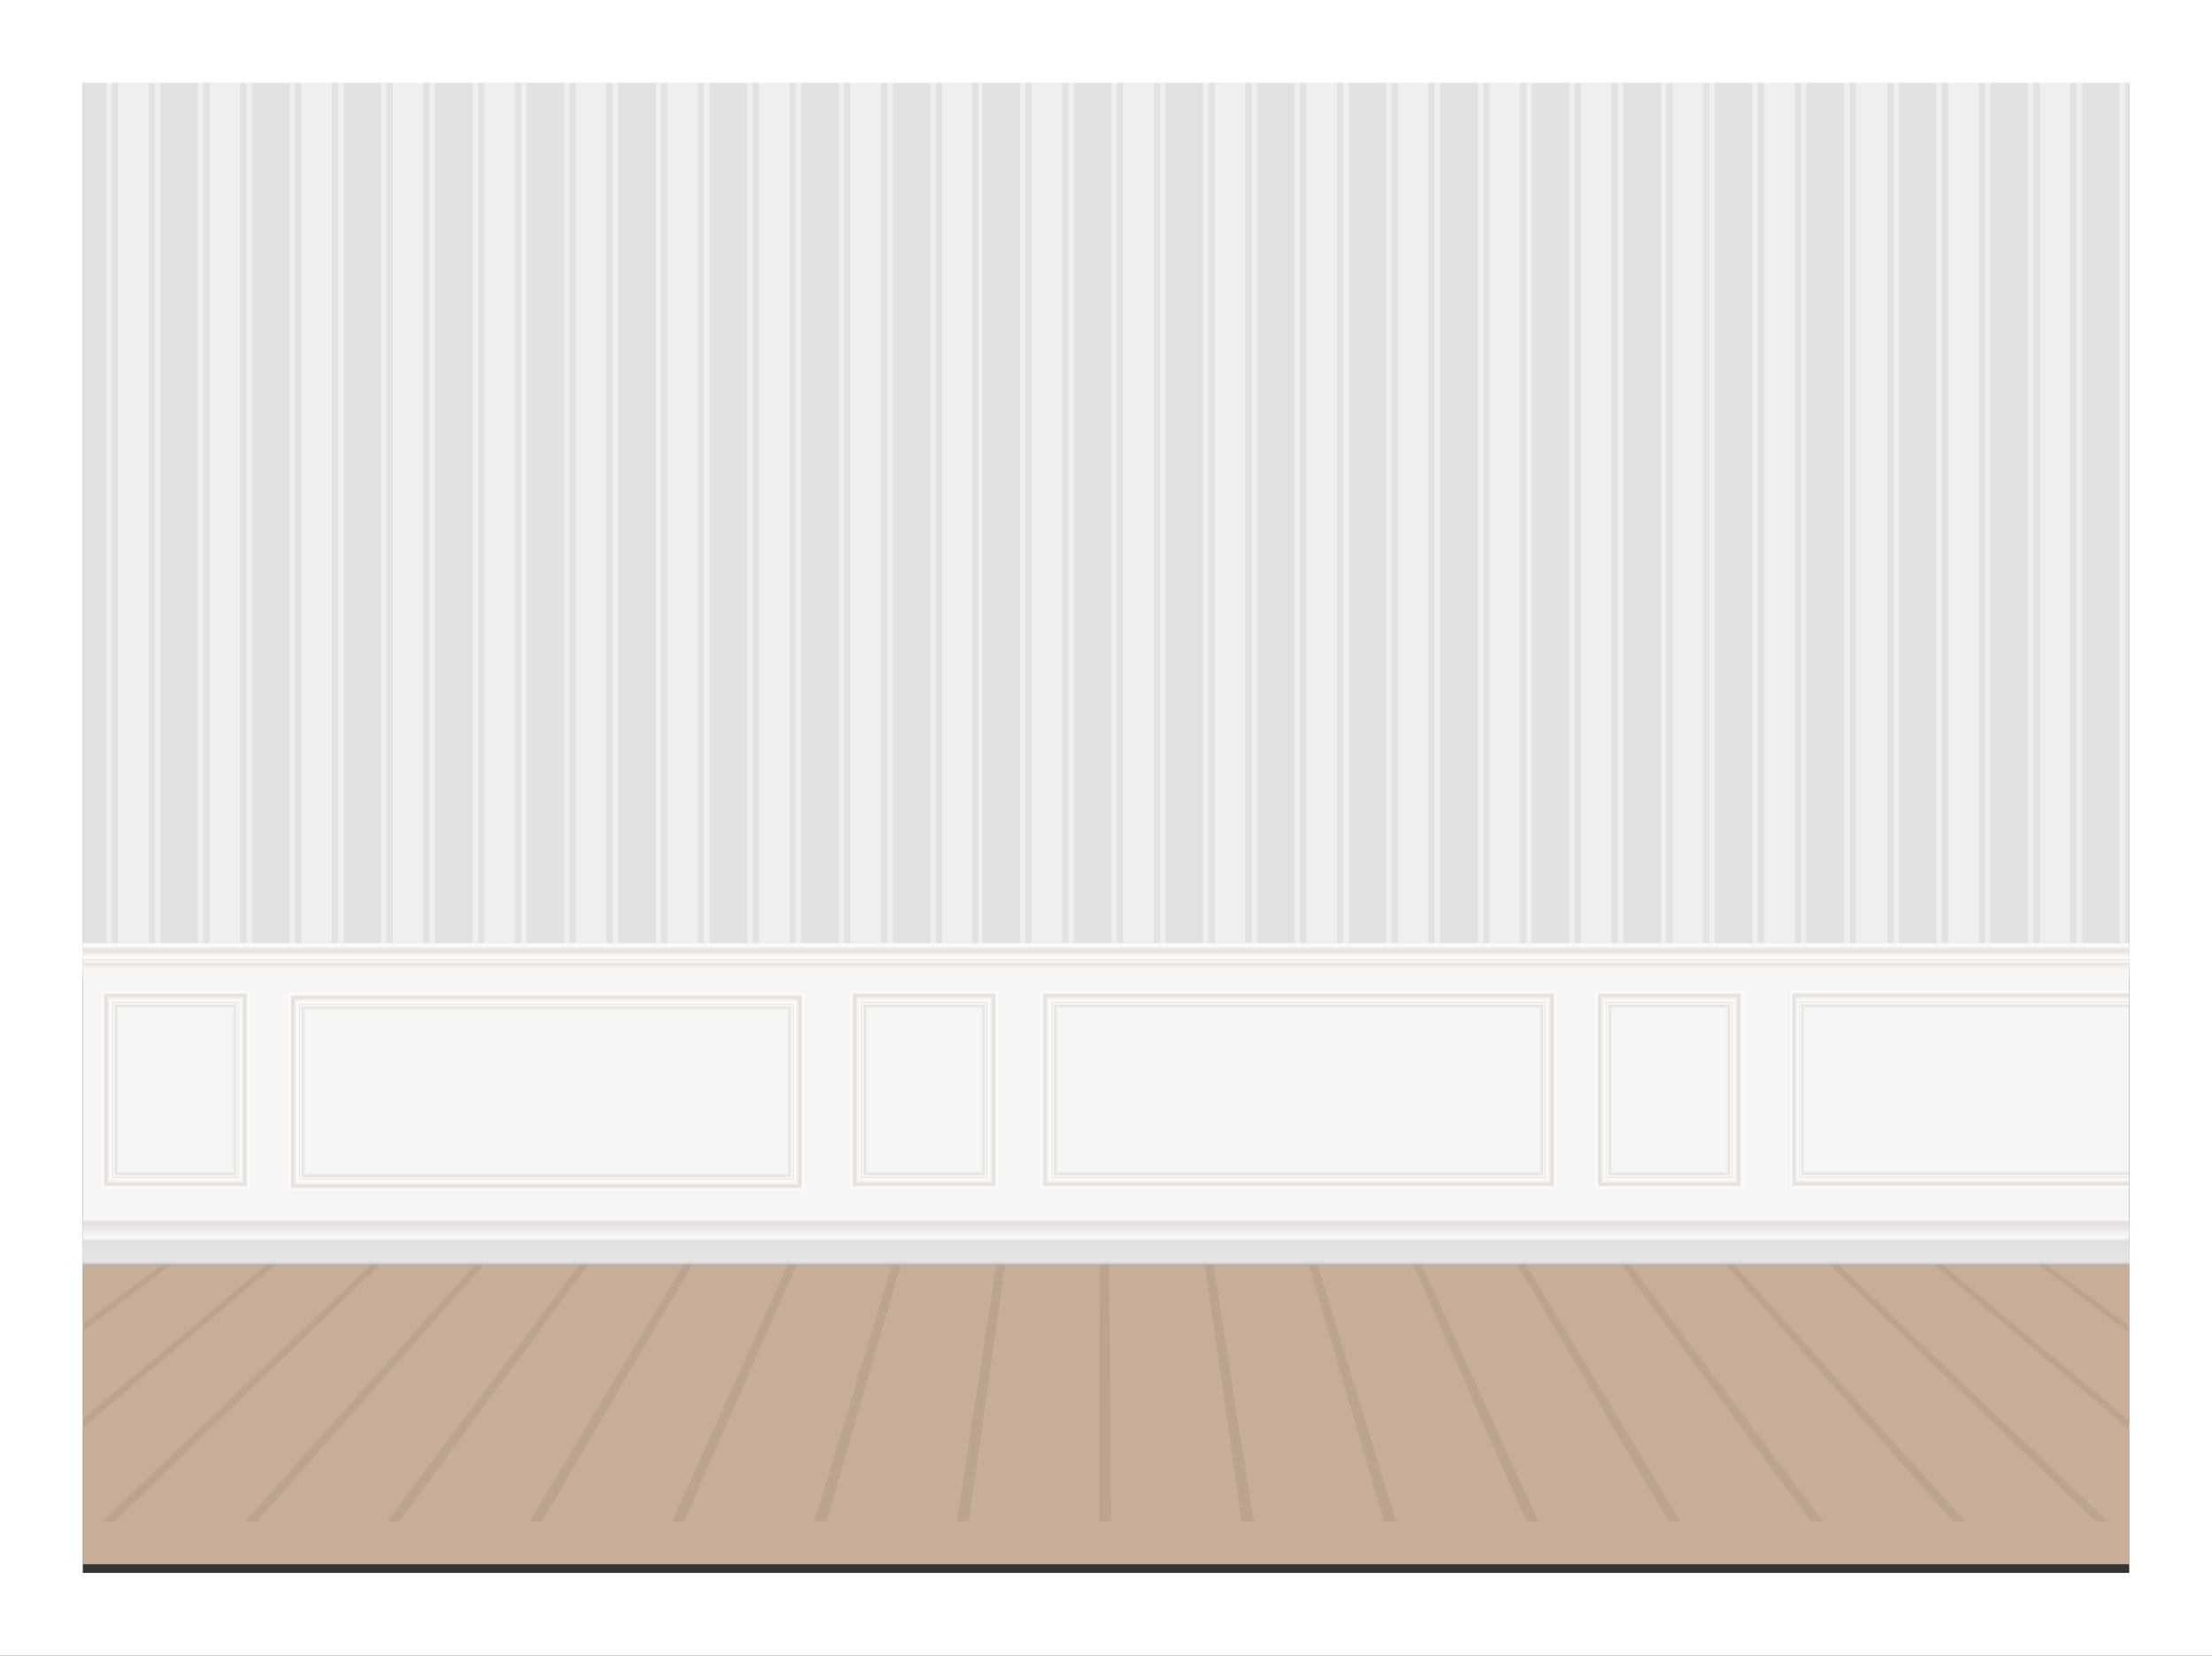 <svg xmlns="http://www.w3.org/2000/svg" xmlns:xlink="http://www.w3.org/1999/xlink" viewBox="0 0 530.08 396.85"><rect x="0" y="0" width="530.08" height="396.85" fill="#333333" stroke="none"/><defs><clipPath id="clip-path"><rect x="19.84" y="12.14" width="490.39" height="375.57" fill="none"/></clipPath><linearGradient id="Dégradé_sans_nom_89" x1="-144.88" y1="-683.13" x2="-138.65" y2="-683.13" gradientTransform="matrix(0, 1, 1, 0, 947.61, 370.91)" gradientUnits="userSpaceOnUse"><stop offset="0" stop-color="#f9f4f1"/><stop offset="0.04" stop-color="#faf7f4"/><stop offset="0.07" stop-color="#fffefe"/><stop offset="0.07" stop-color="#fff"/><stop offset="0.11" stop-color="#fdfcfb"/><stop offset="0.14" stop-color="#faf6f3"/><stop offset="0.16" stop-color="#f7f3f1" stop-opacity="0.98"/><stop offset="0.19" stop-color="#f0ecea" stop-opacity="0.94"/><stop offset="0.23" stop-color="#e5e0de" stop-opacity="0.86"/><stop offset="0.25" stop-color="#dcd7d6" stop-opacity="0.8"/><stop offset="0.28" stop-color="#ded9d8" stop-opacity="0.84"/><stop offset="0.33" stop-color="#e4dfdc" stop-opacity="0.95"/><stop offset="0.35" stop-color="#e7e2de"/><stop offset="0.46" stop-color="#f9f4f2"/><stop offset="0.59" stop-color="#fffffd"/><stop offset="0.64" stop-color="#e1dcd8" stop-opacity="0.8"/><stop offset="0.69" stop-color="#fcfbf8"/><stop offset="0.74" stop-color="#f7f5f3"/><stop offset="0.8" stop-color="#e0dbd5" stop-opacity="0.8"/><stop offset="0.93" stop-color="#f2f1ef"/><stop offset="1" stop-color="#f6f4f3"/></linearGradient><linearGradient id="linear-gradient" x1="265.52" y1="303.23" x2="265.52" y2="292.02" gradientTransform="matrix(-1, 0, 0, 1, 530, 0)" gradientUnits="userSpaceOnUse"><stop offset="0" stop-color="#b3b2af"/><stop offset="0.04" stop-color="#d3d0cf"/><stop offset="0.1" stop-color="#e4e2e1"/><stop offset="0.51" stop-color="#dddad8"/><stop offset="0.6" stop-color="#fefcfb"/><stop offset="0.73" stop-color="#eeebe9"/><stop offset="0.9" stop-color="#dedbda"/><stop offset="1" stop-color="#fffffd"/></linearGradient><linearGradient id="linear-gradient-2" x1="-109.67" y1="-739.6" x2="-109.67" y2="-744.05" gradientTransform="matrix(0, 1, 1, 0, 947.61, 370.91)" gradientUnits="userSpaceOnUse"><stop offset="0" stop-color="#f6f4f3"/><stop offset="0.07" stop-color="#f2f1ef"/><stop offset="0.2" stop-color="#e0dbd5"/><stop offset="0.26" stop-color="#f7f5f3"/><stop offset="0.31" stop-color="#fcfbf8"/><stop offset="0.36" stop-color="#e1dcd8"/><stop offset="0.41" stop-color="#fffffd"/><stop offset="0.54" stop-color="#f9f4f2"/><stop offset="0.65" stop-color="#e7e2de"/><stop offset="0.75" stop-color="#dcd7d3"/><stop offset="0.77" stop-color="#e4dfdb"/><stop offset="0.82" stop-color="#f4f0ed"/><stop offset="0.86" stop-color="#faf6f3"/><stop offset="0.89" stop-color="#fdfcfb"/><stop offset="0.93" stop-color="#fff"/><stop offset="0.93" stop-color="#fffefe"/><stop offset="0.96" stop-color="#faf7f4"/><stop offset="1" stop-color="#f9f4f1"/></linearGradient><linearGradient id="linear-gradient-3" x1="-109.67" y1="625.05" x2="-109.67" y2="620.6" gradientTransform="translate(859.97 370.91) rotate(90)" xlink:href="#linear-gradient-2"/><linearGradient id="linear-gradient-4" x1="-90.32" y1="-726.15" x2="-85.78" y2="-726.15" xlink:href="#linear-gradient-2"/><linearGradient id="linear-gradient-5" x1="-133.57" y1="-726.15" x2="-129.02" y2="-726.15" gradientTransform="matrix(0, 1, 1, 0, 947.61, 370.91)" gradientUnits="userSpaceOnUse"><stop offset="0" stop-color="#f9f4f1"/><stop offset="0.04" stop-color="#faf7f4"/><stop offset="0.07" stop-color="#fffefe"/><stop offset="0.07" stop-color="#fff"/><stop offset="0.11" stop-color="#fdfcfb"/><stop offset="0.14" stop-color="#faf6f3"/><stop offset="0.18" stop-color="#f4f0ed"/><stop offset="0.23" stop-color="#e4dfdb"/><stop offset="0.25" stop-color="#dcd7d3"/><stop offset="0.35" stop-color="#e7e2de"/><stop offset="0.46" stop-color="#f9f4f2"/><stop offset="0.59" stop-color="#fffffd"/><stop offset="0.64" stop-color="#e1dcd8"/><stop offset="0.69" stop-color="#fcfbf8"/><stop offset="0.74" stop-color="#f7f5f3"/><stop offset="0.8" stop-color="#e0dbd5"/><stop offset="0.93" stop-color="#f2f1ef"/><stop offset="1" stop-color="#f6f4f3"/></linearGradient><linearGradient id="linear-gradient-6" x1="-109.67" y1="-919.04" x2="-109.67" y2="-923.49" xlink:href="#linear-gradient-2"/><linearGradient id="linear-gradient-7" x1="-109.67" y1="804.48" x2="-109.67" y2="800.03" gradientTransform="translate(859.97 370.91) rotate(90)" xlink:href="#linear-gradient-2"/><linearGradient id="linear-gradient-8" x1="-90.32" y1="-905.58" x2="-85.78" y2="-905.58" xlink:href="#linear-gradient-2"/><linearGradient id="linear-gradient-9" x1="-133.57" y1="-905.58" x2="-129.02" y2="-905.58" xlink:href="#linear-gradient-5"/><linearGradient id="linear-gradient-10" x1="-109.67" y1="-561.03" x2="-109.67" y2="-565.48" xlink:href="#linear-gradient-2"/><linearGradient id="linear-gradient-11" x1="-109.67" y1="446.48" x2="-109.67" y2="442.03" gradientTransform="translate(859.97 370.91) rotate(90)" xlink:href="#linear-gradient-2"/><linearGradient id="linear-gradient-12" x1="-90.32" y1="-547.58" x2="-85.78" y2="-547.58" xlink:href="#linear-gradient-2"/><linearGradient id="linear-gradient-13" x1="-133.57" y1="-547.58" x2="-129.02" y2="-547.58" xlink:href="#linear-gradient-5"/><linearGradient id="linear-gradient-14" x1="-109.67" y1="-693.99" x2="-109.67" y2="-698.44" xlink:href="#linear-gradient-2"/><linearGradient id="linear-gradient-15" x1="-109.67" y1="491.24" x2="-109.67" y2="486.79" gradientTransform="translate(859.97 370.91) rotate(90)" xlink:href="#linear-gradient-2"/><linearGradient id="linear-gradient-16" x1="-90.32" y1="-636.44" x2="-85.78" y2="-636.44" xlink:href="#linear-gradient-2"/><linearGradient id="linear-gradient-17" x1="-133.57" y1="-636.44" x2="-129.02" y2="-636.44" xlink:href="#linear-gradient-5"/><linearGradient id="linear-gradient-18" x1="-109.23" y1="-874.24" x2="-109.23" y2="-878.69" xlink:href="#linear-gradient-2"/><linearGradient id="linear-gradient-19" x1="-109.23" y1="671.49" x2="-109.23" y2="667.04" gradientTransform="translate(859.97 370.91) rotate(90)" xlink:href="#linear-gradient-2"/><linearGradient id="linear-gradient-20" x1="-89.89" y1="-816.69" x2="-85.34" y2="-816.69" xlink:href="#linear-gradient-2"/><linearGradient id="linear-gradient-21" x1="-133.13" y1="-816.69" x2="-128.58" y2="-816.69" xlink:href="#linear-gradient-5"/><linearGradient id="linear-gradient-22" x1="-109.75" y1="-515.01" x2="-109.75" y2="-518.78" xlink:href="#linear-gradient-2"/><linearGradient id="linear-gradient-23" x1="-109.75" y1="329.92" x2="-109.75" y2="326.16" gradientTransform="translate(859.97 370.91) rotate(90)" xlink:href="#linear-gradient-2"/><linearGradient id="linear-gradient-24" x1="-90.4" y1="-466.29" x2="-85.85" y2="-466.29" xlink:href="#linear-gradient-2"/><linearGradient id="linear-gradient-25" x1="-133.64" y1="-466.29" x2="-129.09" y2="-466.29" xlink:href="#linear-gradient-5"/></defs><g id="Haussman"><g clip-path="url(#clip-path)"><rect x="16.49" y="12.38" width="496.38" height="222.2" fill="#efefef"/><g id="_1" data-name="1"><rect x="16.49" y="4.67" width="9.02" height="228" fill="#e2e2e1"/><rect x="26.81" y="4.67" width="1.5" height="228" fill="#e2e2e1"/><rect x="38.43" y="4.67" width="9.02" height="228" fill="#e2e2e1"/><rect x="35.62" y="4.67" width="1.5" height="228" fill="#e2e2e1"/><rect x="48.74" y="4.67" width="1.5" height="228" fill="#e2e2e1"/><rect x="57.56" y="4.67" width="1.5" height="228" fill="#e2e2e1"/><rect x="60.36" y="4.67" width="9.02" height="228" fill="#e2e2e1"/><rect x="70.68" y="4.67" width="1.5" height="228" fill="#e2e2e1"/><rect x="79.5" y="4.67" width="1.5" height="228" fill="#e2e2e1"/><rect x="82.3" y="4.67" width="9.02" height="228" fill="#e2e2e1"/><rect x="92.62" y="4.67" width="1.5" height="228" fill="#e2e2e1"/><rect x="101.44" y="4.67" width="1.5" height="228" fill="#e2e2e1"/><rect x="104.24" y="4.67" width="9.02" height="228" fill="#e2e2e1"/><rect x="114.56" y="4.67" width="1.5" height="228" fill="#e2e2e1"/><rect x="123.37" y="4.67" width="1.5" height="228" fill="#e2e2e1"/><rect x="126.18" y="4.67" width="9.02" height="228" fill="#e2e2e1"/><rect x="136.5" y="4.67" width="1.5" height="228" fill="#e2e2e1"/><rect x="145.31" y="4.67" width="1.5" height="228" fill="#e2e2e1"/><rect x="148.12" y="4.67" width="9.02" height="228" fill="#e2e2e1"/><rect x="158.44" y="4.67" width="1.5" height="228" fill="#e2e2e1"/><rect x="167.25" y="4.67" width="1.5" height="228" fill="#e2e2e1"/><rect x="170.06" y="4.67" width="9.02" height="228" fill="#e2e2e1"/><rect x="180.37" y="4.67" width="1.5" height="228" fill="#e2e2e1"/><rect x="189.19" y="4.67" width="1.5" height="228" fill="#e2e2e1"/><rect x="192" y="4.67" width="9.02" height="228" fill="#e2e2e1"/><rect x="202.31" y="4.67" width="1.5" height="228" fill="#e2e2e1"/><rect x="211.13" y="4.67" width="1.5" height="228" fill="#e2e2e1"/><rect x="213.93" y="4.67" width="9.02" height="228" fill="#e2e2e1"/><rect x="224.25" y="4.67" width="1.5" height="228" fill="#e2e2e1"/></g><g id="_2" data-name="2"><rect x="432.87" y="4.67" width="9.02" height="228" fill="#e2e2e1"/><rect x="430.07" y="4.67" width="1.5" height="228" fill="#e2e2e1"/><rect x="410.93" y="4.67" width="9.02" height="228" fill="#e2e2e1"/><rect x="421.25" y="4.67" width="1.5" height="228" fill="#e2e2e1"/><rect x="408.13" y="4.67" width="1.5" height="228" fill="#e2e2e1"/><rect x="399.31" y="4.67" width="1.5" height="228" fill="#e2e2e1"/><rect x="388.99" y="4.67" width="9.02" height="228" fill="#e2e2e1"/><rect x="386.19" y="4.67" width="1.5" height="228" fill="#e2e2e1"/><rect x="377.37" y="4.67" width="1.5" height="228" fill="#e2e2e1"/><rect x="367.06" y="4.67" width="9.02" height="228" fill="#e2e2e1"/><rect x="364.25" y="4.67" width="1.5" height="228" fill="#e2e2e1"/><rect x="355.44" y="4.67" width="1.5" height="228" fill="#e2e2e1"/><rect x="345.12" y="4.67" width="9.02" height="228" fill="#e2e2e1"/><rect x="342.31" y="4.67" width="1.5" height="228" fill="#e2e2e1"/><rect x="333.5" y="4.67" width="1.5" height="228" fill="#e2e2e1"/><rect x="323.18" y="4.67" width="9.02" height="228" fill="#e2e2e1"/><rect x="320.37" y="4.67" width="1.5" height="228" fill="#e2e2e1"/><rect x="311.56" y="4.67" width="1.5" height="228" fill="#e2e2e1"/><rect x="301.24" y="4.67" width="9.02" height="228" fill="#e2e2e1"/><rect x="298.44" y="4.67" width="1.5" height="228" fill="#e2e2e1"/><rect x="289.62" y="4.67" width="1.5" height="228" fill="#e2e2e1"/><rect x="279.3" y="4.67" width="9.02" height="228" fill="#e2e2e1"/><rect x="276.5" y="4.67" width="1.5" height="228" fill="#e2e2e1"/><rect x="267.68" y="4.67" width="1.5" height="228" fill="#e2e2e1"/><rect x="257.36" y="4.67" width="9.02" height="228" fill="#e2e2e1"/><rect x="254.56" y="4.67" width="1.5" height="228" fill="#e2e2e1"/><rect x="245.74" y="4.67" width="1.5" height="228" fill="#e2e2e1"/><rect x="235.42" y="4.67" width="9.02" height="228" fill="#e2e2e1"/><rect x="232.91" y="4.31" width="1.5" height="228" fill="#e2e2e1"/><rect x="443.25" y="4.67" width="1.5" height="228" fill="#e2e2e1"/></g><g id="_3" data-name="3"><rect x="455.04" y="3.74" width="9.02" height="228" fill="#e2e2e1"/><rect x="465.36" y="3.74" width="1.5" height="228" fill="#e2e2e1"/><rect x="476.98" y="3.74" width="9.02" height="228" fill="#e2e2e1"/><rect x="474.18" y="3.74" width="1.5" height="228" fill="#e2e2e1"/><rect x="487.3" y="3.74" width="1.5" height="228" fill="#e2e2e1"/><rect x="496.12" y="3.74" width="1.5" height="228" fill="#e2e2e1"/><rect x="498.92" y="3.74" width="9.02" height="228" fill="#e2e2e1"/><rect x="509.24" y="3.74" width="1.5" height="228" fill="#e2e2e1"/><rect x="452.28" y="4.67" width="1.5" height="228" fill="#e2e2e1"/></g><rect x="18.95" y="302.15" width="500.66" height="72.78" fill="#c6ae98"/><polygon points="434.71 364.66 381.42 292.78 382.34 292.78 436.04 364.66 434.71 364.66" fill="#bba48f"/><polygon points="502.94 364.66 428.3 292.78 429.21 292.78 504.28 364.66 502.94 364.66" fill="#bba48f"/><polygon points="512.56 302.18 498.61 292.78 499.53 292.78 512.56 301.52 512.56 302.18" fill="#bba48f"/><path d="M512.56,344l-60.83-51.24h.92L512.56,343Z" fill="#bba48f"/><path d="M512.56,320.77l-37.39-28h.92L512.56,320Z" fill="#bba48f"/><polygon points="468.82 364.66 404.86 292.78 405.78 292.78 470.16 364.66 468.82 364.66" fill="#bba48f"/><polygon points="400.66 364.66 358.03 292.78 358.9 292.78 401.93 364.66 400.66 364.66" fill="#bba48f"/><path d="M25.36,364.66l1-.91,5.35-5.14c37-35.54,63.19-60.69,68.54-65.83h.91L26.71,364.66Z" fill="#bba48f"/><polygon points="366.54 364.66 334.59 292.78 335.51 292.78 367.88 364.66 366.54 364.66" fill="#bba48f"/><path d="M16.42,343.51l60.35-50.73h.92L16.42,344.53Z" fill="#bba48f"/><polygon points="93.61 364.66 147.08 292.78 148 292.78 94.95 364.66 93.61 364.66" fill="#bba48f"/><polygon points="127.73 364.66 170.52 292.78 171.44 292.78 129.06 364.66 127.73 364.66" fill="#bba48f"/><polygon points="16.42 320.36 53.33 292.78 54.25 292.78 16.42 321.17 16.42 320.36" fill="#bba48f"/><polygon points="16.42 301.84 29.89 292.78 30.81 292.78 16.42 302.5 16.42 301.84" fill="#bba48f"/><polygon points="59.49 364.66 123.64 292.78 124.56 292.78 60.83 364.66 59.49 364.66" fill="#bba48f"/><path d="M298.29,364.66c0-.3-.08-.61-.11-.91-.26-1.74-.51-3.46-.76-5.14-5.24-35.54-8.95-60.69-9.71-65.83h.92l11,71.88Z" fill="#bba48f"/><path d="M264.18,364.66c0-.3,0-.61,0-.91,0-1.74,0-3.46,0-5.14,0-35.54.07-60.69.07-65.83h.92l.34,71.88Z" fill="#bba48f"/><polygon points="332.43 364.66 311.15 292.78 312.07 292.78 333.76 364.66 332.43 364.66" fill="#bba48f"/><polygon points="230.07 364.66 240.84 292.78 241.76 292.78 231.41 364.66 230.07 364.66" fill="#bba48f"/><polygon points="195.96 364.66 217.4 292.78 218.32 292.78 197.3 364.66 195.96 364.66" fill="#bba48f"/><polygon points="161.84 364.66 193.96 292.78 194.88 292.78 163.18 364.66 161.84 364.66" fill="#bba48f"/><polygon points="161.1 364.66 165.1 355.76 166.07 353.62 174.37 335.17 185.71 309.98 193.45 292.78 193.96 292.78 161.84 364.66 161.1 364.66" fill="#bba48f"/><polygon points="129.06 364.66 171.44 292.78 171.95 292.78 129.81 364.66 129.06 364.66" fill="#bba48f"/><polygon points="195.22 364.66 216.89 292.78 217.4 292.78 195.96 364.66 195.22 364.66" fill="#bba48f"/><polygon points="163.18 364.66 194.88 292.78 195.39 292.78 163.92 364.66 163.18 364.66" fill="#bba48f"/><polygon points="229.33 364.66 236.57 317.32 240.33 292.78 240.84 292.78 230.07 364.66 229.33 364.66" fill="#bba48f"/><polygon points="197.3 364.66 218.32 292.78 218.83 292.78 198.04 364.66 197.3 364.66" fill="#bba48f"/><path d="M264.19,363.75c0,.3,0,.61,0,.91h-.74c0-.3,0-.61,0-.91q0-2.7,0-5.31,0-3.75,0-7.32c0-8.39.07-16,.1-22.77q0-3.78,0-7.19c.07-15,.11-25.31.13-28.38h.5c0,5.14,0,30.29-.07,65.83C264.2,360.29,264.2,362,264.19,363.75Z" fill="#bba48f"/><polygon points="237.52 326.51 232.16 364.66 231.41 364.66 241.76 292.78 242.26 292.78 239.69 311.11 237.52 326.51" fill="#bba48f"/><polygon points="265.91 319 266.06 338.32 266.26 363.09 266.27 364.66 265.53 364.66 265.19 292.78 265.7 292.78 265.9 318.3 265.91 319" fill="#bba48f"/><path d="M298.18,363.75c0,.3.07.61.11.91h-.73l-.12-.91q-.39-2.7-.77-5.31c-.71-4.95-1.39-9.67-2-14.13-4-27.86-6.8-47.22-7.43-51.53h.51c.76,5.14,4.47,30.29,9.71,65.83C297.67,360.29,297.92,362,298.18,363.75Z" fill="#bba48f"/><polygon points="331.68 364.66 327.54 350.5 327.03 348.74 322.3 332.6 321.54 330.01 319.13 321.76 318.35 319.11 318.3 318.93 312.74 299.93 311.04 294.12 310.64 292.78 311.15 292.78 332.43 364.66 331.68 364.66" fill="#bba48f"/><polygon points="289.75 296.69 291.05 304.99 291.05 304.99 291.27 306.41 291.27 306.41 291.7 309.15 291.7 309.15 291.72 309.26 291.72 309.26 294.73 328.51 294.73 328.51 294.82 329.05 294.82 329.05 298.09 349.96 298.09 349.97 299.08 356.27 299.08 356.27 300.11 362.85 300.11 362.85 300.39 364.66 299.65 364.66 288.63 292.78 289.14 292.78 289.75 296.69 289.75 296.69" fill="#bba48f"/><polygon points="367.88 364.66 335.51 292.78 336.02 292.78 368.62 364.66 367.88 364.66" fill="#bba48f"/><polygon points="399.92 364.66 357.52 292.78 358.03 292.78 400.66 364.66 399.92 364.66" fill="#bba48f"/><polygon points="365.8 364.66 361.88 355.76 360.93 353.62 352.79 335.17 341.67 309.98 334.08 292.78 334.59 292.78 366.54 364.66 365.8 364.66" fill="#bba48f"/><polygon points="333.76 364.66 312.07 292.78 312.58 292.78 334.5 364.66 333.76 364.66" fill="#bba48f"/><polygon points="16.42 301.48 29.38 292.78 29.89 292.78 16.42 301.84 16.42 301.48" fill="#bba48f"/><polygon points="16.42 302.5 30.81 292.78 31.32 292.78 16.42 302.86 16.42 302.5" fill="#bba48f"/><polygon points="16.42 319.92 19.89 317.32 52.82 292.78 53.33 292.78 16.42 320.36 16.42 319.92" fill="#bba48f"/><path d="M16.42,342.94l17.41-14.59,8.58-7.19,33.85-28.38h.51L16.42,343.51Z" fill="#bba48f"/><polygon points="16.42 321.62 16.42 321.17 54.25 292.78 54.76 292.78 30.4 311.11 16.42 321.62" fill="#bba48f"/><polygon points="47.24 319 24.43 338.32 16.42 345.11 16.42 344.53 77.69 292.78 78.19 292.78 48.06 318.3 47.24 319" fill="#bba48f"/><path d="M26.32,363.75l-1,.91h-.74l1-.91,5.54-5.31,14.76-14.13L99.7,292.78h.51c-5.35,5.14-31.55,30.29-68.54,65.83Z" fill="#bba48f"/><polygon points="58.75 364.66 71.43 350.5 73 348.74 87.47 332.6 89.78 330.01 97.17 321.76 99.55 319.11 99.71 318.93 116.73 299.93 121.93 294.12 123.13 292.78 123.64 292.78 59.49 364.66 58.75 364.66" fill="#bba48f"/><polygon points="89.03 304.99 87.57 306.41 84.74 309.15 84.62 309.26 64.76 328.51 64.2 329.05 42.62 349.97 36.11 356.27 29.32 362.85 27.45 364.66 26.71 364.66 101.13 292.78 101.63 292.78 97.6 296.69 89.03 304.99" fill="#bba48f"/><polygon points="94.95 364.66 148 292.78 148.51 292.78 95.69 364.66 94.95 364.66" fill="#bba48f"/><polygon points="126.98 364.66 170.01 292.78 170.52 292.78 127.73 364.66 126.98 364.66" fill="#bba48f"/><polygon points="60.83 364.66 124.56 292.78 125.07 292.78 61.57 364.66 60.83 364.66" fill="#bba48f"/><polygon points="92.87 364.66 99.52 355.76 101.11 353.62 114.9 335.17 133.72 309.98 146.57 292.78 147.08 292.78 93.61 364.66 92.87 364.66" fill="#bba48f"/><polygon points="433.96 364.66 427.4 355.76 425.82 353.62 412.2 335.17 393.61 309.98 380.91 292.78 381.42 292.78 434.71 364.66 433.96 364.66" fill="#bba48f"/><polygon points="401.93 364.66 358.9 292.78 359.41 292.78 402.67 364.66 401.93 364.66" fill="#bba48f"/><polygon points="468.08 364.66 404.35 292.78 404.86 292.78 468.82 364.66 468.08 364.66" fill="#bba48f"/><polygon points="436.04 364.66 382.34 292.78 382.85 292.78 436.79 364.66 436.04 364.66" fill="#bba48f"/><polygon points="502.2 364.66 453.2 317.32 427.79 292.78 428.3 292.78 502.94 364.66 502.2 364.66" fill="#bba48f"/><polygon points="470.16 364.66 405.78 292.78 406.29 292.78 470.9 364.66 470.16 364.66" fill="#bba48f"/><path d="M512.56,344.59l-19.23-16.24-8.51-7.19-33.59-28.38h.5L512.56,344Z" fill="#bba48f"/><polygon points="465.06 326.51 505.02 364.66 504.28 364.66 429.21 292.78 429.73 292.78 448.92 311.11 465.06 326.51" fill="#bba48f"/><path d="M512.56,321.22l-37.9-28.44h.51l37.39,28Z" fill="#bba48f"/><polygon points="484.52 319 507.63 338.32 512.56 342.44 512.56 343 452.65 292.78 453.16 292.78 483.69 318.3 484.52 319" fill="#bba48f"/><polygon points="481.86 296.69 493.02 304.99 493.19 305.12 494.93 306.41 494.93 306.41 498.62 309.15 498.62 309.15 498.77 309.26 498.77 309.26 512.56 319.52 512.56 319.97 476.09 292.78 476.6 292.78 481.86 296.69 481.86 296.69" fill="#bba48f"/><polygon points="512.56 302.54 508.7 299.93 500.09 294.12 498.1 292.78 498.61 292.78 512.56 302.18 512.56 302.54" fill="#bba48f"/><rect x="479.23" y="291.46" height="6.55" transform="translate(-43.23 503.45) rotate(-53.37)" fill="#bba48f"/><polygon points="493.19 305.12 494.93 306.41 494.93 306.41 493.19 305.12" fill="#bba48f"/><polygon points="493.02 304.99 493.02 304.99 493.02 304.99 493.02 304.99" fill="#bba48f"/><rect x="498.69" y="309.11" height="0.19" transform="translate(-47.34 524.05) rotate(-53.28)" fill="#bba48f"/><polygon points="512.56 301.52 499.53 292.78 500.04 292.78 512.56 301.16 512.56 301.52" fill="#bba48f"/><rect x="16.79" y="226.22" width="495.98" height="76.62" transform="translate(529.56 529.07) rotate(180)" fill="#f7f6f5"/><g opacity="0.8"><rect x="16.49" y="226.03" width="495.98" height="6.22" fill="url(#Dégradé_sans_nom_89)"/></g><rect x="16.49" y="292.02" width="495.98" height="11.21" opacity="0.81" fill="url(#linear-gradient)"/><g opacity="0.8"><polygon points="203.56 237.35 208.01 241.89 208.01 280.59 203.56 285.13 203.56 237.35" fill="url(#linear-gradient-2)"/><polygon points="239.37 237.35 234.92 241.89 234.92 280.59 239.37 285.13 239.37 237.35" fill="url(#linear-gradient-3)"/><polygon points="239.37 285.13 203.56 285.13 203.56 285.13 208.01 280.59 234.92 280.59 239.37 285.13" fill="url(#linear-gradient-4)"/><polygon points="234.92 241.89 208.01 241.89 203.56 237.35 239.37 237.35 234.92 241.89" fill="url(#linear-gradient-5)"/></g><g opacity="0.8"><polygon points="24.12 237.35 28.57 241.89 28.57 280.59 24.12 285.13 24.12 237.35" fill="url(#linear-gradient-6)"/><polygon points="59.93 237.35 55.48 241.89 55.48 280.59 59.93 285.13 59.93 237.35" fill="url(#linear-gradient-7)"/><polygon points="59.93 285.13 24.12 285.13 24.12 285.13 28.57 280.59 55.48 280.59 59.93 285.13" fill="url(#linear-gradient-8)"/><polygon points="55.48 241.89 28.57 241.89 24.12 237.35 59.93 237.35 55.48 241.89" fill="url(#linear-gradient-9)"/></g><g opacity="0.8"><polygon points="382.13 237.35 386.58 241.89 386.58 280.59 382.13 285.13 382.13 237.35" fill="url(#linear-gradient-10)"/><polygon points="417.94 237.35 413.49 241.89 413.49 280.59 417.94 285.13 417.94 237.35" fill="url(#linear-gradient-11)"/><polygon points="417.94 285.13 382.13 285.13 382.13 285.13 386.58 280.59 413.49 280.59 417.94 285.13" fill="url(#linear-gradient-12)"/><polygon points="413.49 241.89 386.58 241.89 382.13 237.35 417.94 237.35 413.49 241.89" fill="url(#linear-gradient-13)"/></g><g opacity="0.8"><polygon points="249.17 237.35 253.62 241.89 253.62 280.59 249.17 285.13 249.17 237.35" fill="url(#linear-gradient-14)"/><polygon points="373.18 237.35 368.73 241.89 368.73 280.59 373.18 285.13 373.18 237.35" fill="url(#linear-gradient-15)"/><polygon points="373.18 285.13 249.17 285.13 249.17 285.13 253.62 280.59 368.73 280.59 373.18 285.13" fill="url(#linear-gradient-16)"/><polygon points="368.73 241.89 253.62 241.89 249.17 237.35 373.18 237.35 368.73 241.89" fill="url(#linear-gradient-17)"/></g><g opacity="0.8"><polygon points="68.92 237.78 73.37 242.33 73.37 281.03 68.92 285.57 68.92 237.78" fill="url(#linear-gradient-18)"/><polygon points="192.93 237.78 188.48 242.33 188.48 281.03 192.93 285.57 192.93 237.78" fill="url(#linear-gradient-19)"/><polygon points="192.93 285.57 68.92 285.57 68.92 285.57 73.37 281.03 188.48 281.03 192.93 285.57" fill="url(#linear-gradient-20)"/><polygon points="188.48 242.33 73.37 242.33 68.92 237.78 192.93 237.78 188.48 242.33" fill="url(#linear-gradient-21)"/></g><g opacity="0.8"><polygon points="428.84 237.27 432.6 241.82 432.6 280.51 428.84 285.06 428.84 237.27" fill="url(#linear-gradient-22)"/><polygon points="533.81 237.27 530.04 241.82 530.04 280.51 533.81 285.06 533.81 237.27" fill="url(#linear-gradient-23)"/><polygon points="533.81 285.06 428.84 285.06 428.84 285.06 432.6 280.51 530.04 280.51 533.81 285.06" fill="url(#linear-gradient-24)"/><polygon points="530.04 241.82 432.6 241.82 428.84 237.27 533.81 237.27 530.04 241.82" fill="url(#linear-gradient-25)"/></g></g></g><g id="masque"><path d="M0,0V396.85H530.08V0ZM510.24,377H19.84V19.84h490.4Z" fill="#fff"/></g></svg>